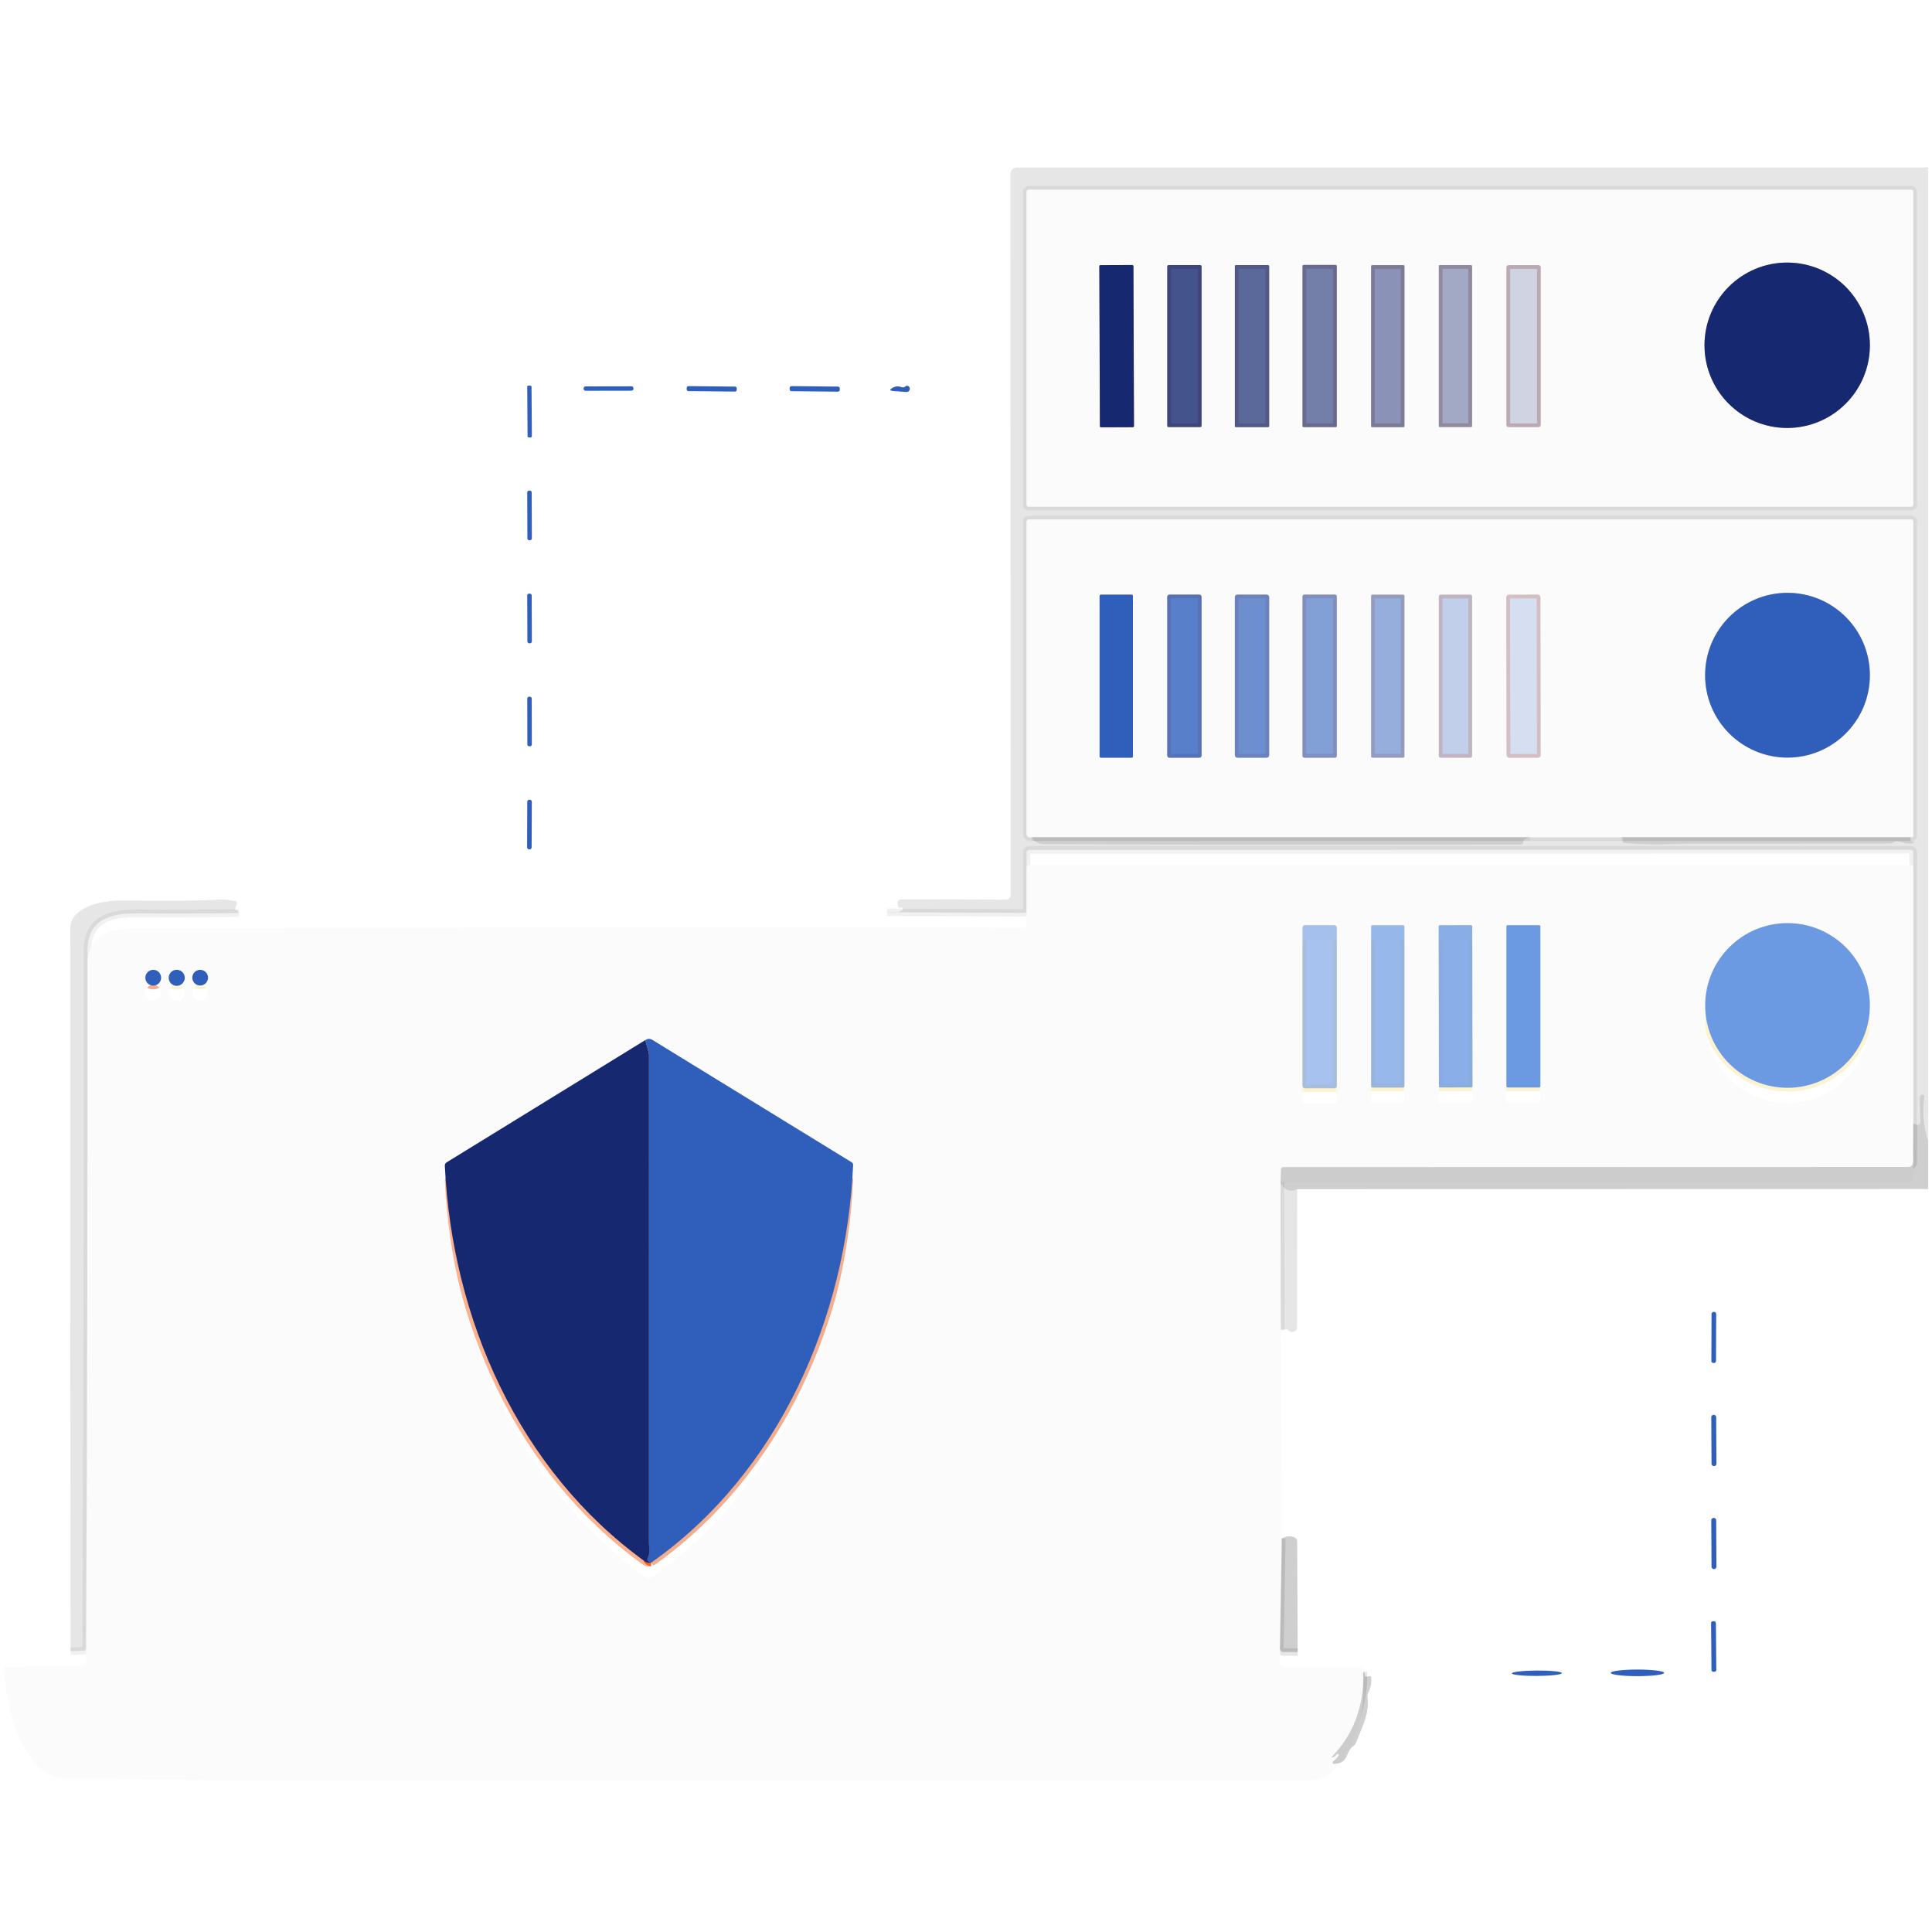 <svg width="512" height="512" viewBox="0 0 512 512" fill="none" xmlns="http://www.w3.org/2000/svg">
<g clip-path="url(#clip0_1417_880)">
<path d="M507.029 297.791V225.792C507.029 225.716 507.014 225.64 506.984 225.57C506.954 225.499 506.911 225.436 506.856 225.382C506.801 225.328 506.736 225.285 506.664 225.256C506.592 225.227 506.515 225.212 506.437 225.212L272.692 225.223C272.526 225.223 272.367 225.289 272.25 225.406C272.133 225.524 272.067 225.683 272.067 225.849V241.243C272.067 241.706 271.835 241.933 271.373 241.926L235.055 241.755" stroke="#E5E5E5" stroke-opacity="0.553" stroke-width="2"/>
<path d="M507.018 50.802C507.018 50.666 506.964 50.536 506.868 50.44C506.772 50.344 506.641 50.29 506.506 50.29H272.578C272.443 50.29 272.312 50.344 272.216 50.44C272.12 50.536 272.066 50.666 272.066 50.802V133.746C272.066 133.882 272.12 134.012 272.216 134.108C272.312 134.204 272.443 134.258 272.578 134.258H506.506C506.641 134.258 506.772 134.204 506.868 134.108C506.964 134.012 507.018 133.882 507.018 133.746V50.802Z" stroke="#E5E5E5" stroke-opacity="0.553" stroke-width="2"/>
<path d="M405.496 221.867H429.651" stroke="#E5E5E5" stroke-opacity="0.553" stroke-width="2"/>
<path d="M506.46 221.867C506.543 221.874 506.65 221.867 506.779 221.844C506.938 221.814 507.018 221.715 507.018 221.548V138.229C507.018 138.078 506.958 137.933 506.851 137.826C506.744 137.72 506.6 137.66 506.449 137.66H272.635C272.484 137.66 272.34 137.72 272.233 137.826C272.126 137.933 272.066 138.078 272.066 138.229V221.025C272.067 221.222 272.135 221.413 272.259 221.566C272.384 221.719 272.556 221.825 272.749 221.867C272.969 221.912 273.204 221.912 273.454 221.867" stroke="#E5E5E5" stroke-opacity="0.553" stroke-width="2"/>
<path d="M506.46 221.867H429.648" stroke="#D4D5D4" stroke-opacity="0.604" stroke-width="2"/>
<path d="M405.496 221.867H273.457" stroke="#D4D5D4" stroke-opacity="0.604" stroke-width="2"/>
<path d="M495.538 91.5C495.538 85.688 493.229 80.114 489.12 76.005C485.01 71.895 479.436 69.586 473.625 69.586C467.813 69.586 462.239 71.895 458.129 76.005C454.02 80.114 451.711 85.688 451.711 91.5C451.711 97.312 454.02 102.886 458.129 106.995C462.239 111.105 467.813 113.414 473.625 113.414C479.436 113.414 485.01 111.105 489.12 106.995C493.229 102.886 495.538 97.312 495.538 91.5Z" stroke="#CE9C84" stroke-width="2"/>
<path d="M354.27 70.508C354.27 70.43 354.239 70.355 354.184 70.299C354.128 70.244 354.053 70.212 353.974 70.212H345.464C345.385 70.212 345.31 70.244 345.255 70.299C345.199 70.355 345.168 70.43 345.168 70.508V112.902C345.168 112.98 345.199 113.056 345.255 113.111C345.31 113.166 345.385 113.198 345.464 113.198H353.974C354.053 113.198 354.128 113.166 354.184 113.111C354.239 113.056 354.27 112.98 354.27 112.902V70.508Z" stroke="#E5CCC0" stroke-width="2"/>
<path d="M300.37 70.549C300.37 70.508 300.361 70.466 300.345 70.428C300.329 70.389 300.305 70.354 300.276 70.325C300.246 70.295 300.211 70.272 300.172 70.256C300.133 70.24 300.092 70.232 300.05 70.232L291.653 70.261C291.612 70.261 291.57 70.27 291.532 70.286C291.493 70.302 291.458 70.326 291.428 70.355C291.399 70.385 291.376 70.42 291.36 70.459C291.344 70.498 291.336 70.539 291.336 70.581L291.484 112.929C291.484 112.971 291.492 113.012 291.508 113.051C291.525 113.089 291.548 113.124 291.578 113.154C291.608 113.183 291.643 113.207 291.681 113.222C291.72 113.238 291.762 113.246 291.803 113.246L300.2 113.217C300.242 113.217 300.283 113.208 300.322 113.192C300.361 113.176 300.396 113.153 300.425 113.123C300.455 113.093 300.478 113.058 300.494 113.019C300.51 112.981 300.518 112.939 300.518 112.897L300.37 70.549Z" stroke="#CE9C84" stroke-width="2"/>
<path d="M318.43 70.61C318.43 70.514 318.392 70.421 318.324 70.353C318.255 70.285 318.163 70.246 318.066 70.246H309.692C309.596 70.246 309.503 70.285 309.435 70.353C309.366 70.421 309.328 70.514 309.328 70.61V112.822C309.328 112.919 309.366 113.011 309.435 113.079C309.503 113.148 309.596 113.186 309.692 113.186H318.066C318.163 113.186 318.255 113.148 318.324 113.079C318.392 113.011 318.43 112.919 318.43 112.822V70.61Z" stroke="#DCB8A8" stroke-width="2"/>
<path d="M336.352 70.553C336.352 70.472 336.32 70.394 336.262 70.336C336.205 70.279 336.127 70.246 336.045 70.246H327.557C327.476 70.246 327.398 70.279 327.34 70.336C327.282 70.394 327.25 70.472 327.25 70.553V112.902C327.25 112.983 327.282 113.061 327.34 113.119C327.398 113.176 327.476 113.209 327.557 113.209H336.045C336.127 113.209 336.205 113.176 336.262 113.119C336.32 113.061 336.352 112.983 336.352 112.902V70.553Z" stroke="#E5CCC0" stroke-width="2"/>
<path d="M372.203 70.565C372.203 70.484 372.171 70.405 372.113 70.348C372.056 70.29 371.978 70.258 371.896 70.258H363.659C363.577 70.258 363.499 70.29 363.442 70.348C363.384 70.405 363.352 70.484 363.352 70.565V112.913C363.352 112.995 363.384 113.073 363.442 113.13C363.499 113.188 363.577 113.22 363.659 113.22H371.896C371.978 113.22 372.056 113.188 372.113 113.13C372.171 113.073 372.203 112.995 372.203 112.913V70.565Z" stroke="#E5CCC0" stroke-width="2"/>
<path d="M390.122 70.542C390.122 70.464 390.091 70.388 390.035 70.333C389.98 70.278 389.905 70.246 389.826 70.246H381.589C381.51 70.246 381.435 70.278 381.38 70.333C381.324 70.388 381.293 70.464 381.293 70.542V112.89C381.293 112.969 381.324 113.044 381.38 113.099C381.435 113.155 381.51 113.186 381.589 113.186H389.826C389.905 113.186 389.98 113.155 390.035 113.099C390.091 113.044 390.122 112.969 390.122 112.89V70.542Z" stroke="#E5CCC0" stroke-width="2"/>
<path d="M408.317 70.85C408.317 70.692 408.255 70.542 408.144 70.431C408.033 70.32 407.882 70.258 407.725 70.258H399.806C399.65 70.258 399.499 70.32 399.388 70.431C399.277 70.542 399.215 70.692 399.215 70.85V112.606C399.215 112.763 399.277 112.913 399.388 113.024C399.499 113.135 399.65 113.198 399.806 113.198H407.725C407.882 113.198 408.033 113.135 408.144 113.024C408.255 112.913 408.317 112.763 408.317 112.606V70.85Z" stroke="#E5CCC0" stroke-width="2"/>
<path d="M495.539 178.938C495.539 173.148 493.239 167.594 489.144 163.5C485.049 159.405 479.496 157.104 473.705 157.104C470.838 157.104 467.999 157.669 465.35 158.767C462.701 159.864 460.294 161.472 458.266 163.5C456.239 165.527 454.63 167.934 453.533 170.583C452.436 173.232 451.871 176.071 451.871 178.938C451.871 181.806 452.436 184.645 453.533 187.294C454.63 189.943 456.239 192.35 458.266 194.377C460.294 196.405 462.701 198.013 465.35 199.11C467.999 200.208 470.838 200.772 473.705 200.772C479.496 200.772 485.049 198.472 489.144 194.377C493.239 190.283 495.539 184.729 495.539 178.938Z" stroke="#FDC0A4" stroke-width="2"/>
<path d="M300.239 157.924C300.239 157.833 300.203 157.746 300.139 157.682C300.075 157.618 299.988 157.582 299.898 157.582H291.751C291.661 157.582 291.574 157.618 291.51 157.682C291.446 157.746 291.41 157.833 291.41 157.924V200.454C291.41 200.544 291.446 200.631 291.51 200.695C291.574 200.759 291.661 200.795 291.751 200.795H299.898C299.988 200.795 300.075 200.759 300.139 200.695C300.203 200.631 300.239 200.544 300.239 200.454V157.924Z" stroke="#FDB18E" stroke-width="2"/>
<path d="M318.43 158.162C318.43 158.006 318.368 157.855 318.257 157.744C318.146 157.633 317.996 157.571 317.839 157.571H309.92C309.763 157.571 309.612 157.633 309.501 157.744C309.39 157.855 309.328 158.006 309.328 158.162V200.215C309.328 200.372 309.39 200.522 309.501 200.633C309.612 200.744 309.763 200.806 309.92 200.806H317.839C317.996 200.806 318.146 200.744 318.257 200.633C318.368 200.522 318.43 200.372 318.43 200.215V158.162Z" stroke="#FDC0A4" stroke-width="2"/>
<path d="M336.352 158.253C336.352 158.072 336.28 157.899 336.152 157.771C336.024 157.643 335.851 157.571 335.67 157.571H327.933C327.752 157.571 327.578 157.643 327.45 157.771C327.322 157.899 327.25 158.072 327.25 158.253V200.124C327.25 200.305 327.322 200.478 327.45 200.606C327.578 200.734 327.752 200.806 327.933 200.806H335.67C335.851 200.806 336.024 200.734 336.152 200.606C336.28 200.478 336.352 200.305 336.352 200.124V158.253Z" stroke="#FDD7C5" stroke-width="2"/>
<path d="M354.27 158.06C354.27 157.93 354.219 157.806 354.127 157.714C354.035 157.622 353.911 157.571 353.781 157.571H345.657C345.527 157.571 345.403 157.622 345.311 157.714C345.22 157.806 345.168 157.93 345.168 158.06V200.317C345.168 200.447 345.22 200.571 345.311 200.663C345.403 200.755 345.527 200.806 345.657 200.806H353.781C353.911 200.806 354.035 200.755 354.127 200.663C354.219 200.571 354.27 200.447 354.27 200.317V158.06Z" stroke="#FDD7C5" stroke-width="2"/>
<path d="M372.192 157.912C372.192 157.869 372.184 157.826 372.167 157.786C372.151 157.746 372.126 157.71 372.096 157.679C372.065 157.648 372.029 157.624 371.989 157.607C371.949 157.591 371.906 157.582 371.862 157.582H363.693C363.65 157.582 363.607 157.591 363.567 157.607C363.527 157.624 363.491 157.648 363.46 157.679C363.429 157.71 363.405 157.746 363.388 157.786C363.372 157.826 363.363 157.869 363.363 157.912V200.465C363.363 200.553 363.398 200.637 363.46 200.698C363.522 200.76 363.606 200.795 363.693 200.795H371.862C371.95 200.795 372.034 200.76 372.096 200.698C372.158 200.637 372.192 200.553 372.192 200.465V157.912Z" stroke="#FDD7C5" stroke-width="2"/>
<path d="M390.122 158.083C390.122 157.95 390.069 157.823 389.976 157.729C389.882 157.635 389.754 157.582 389.622 157.582H381.794C381.661 157.582 381.533 157.635 381.44 157.729C381.346 157.823 381.293 157.95 381.293 158.083V200.294C381.293 200.427 381.346 200.555 381.44 200.648C381.533 200.742 381.661 200.795 381.794 200.795H389.622C389.754 200.795 389.882 200.742 389.976 200.648C390.069 200.555 390.122 200.427 390.122 200.294V158.083Z" stroke="#FDD7C5" stroke-width="2"/>
<path d="M408.233 158.314C408.232 158.217 408.213 158.121 408.176 158.031C408.138 157.941 408.084 157.86 408.015 157.791C407.946 157.723 407.865 157.668 407.775 157.631C407.685 157.594 407.589 157.576 407.492 157.576L399.914 157.589C399.817 157.589 399.721 157.608 399.631 157.646C399.541 157.683 399.46 157.738 399.391 157.806C399.323 157.875 399.269 157.957 399.232 158.047C399.195 158.136 399.176 158.233 399.176 158.33L399.249 200.086C399.249 200.183 399.268 200.279 399.305 200.369C399.343 200.459 399.397 200.54 399.466 200.609C399.535 200.677 399.617 200.732 399.706 200.769C399.796 200.806 399.892 200.825 399.99 200.824L407.567 200.811C407.664 200.811 407.76 200.792 407.85 200.754C407.94 200.717 408.021 200.662 408.09 200.594C408.158 200.525 408.213 200.443 408.25 200.353C408.287 200.264 408.306 200.167 408.305 200.07L408.233 158.314Z" stroke="#FDD7C5" stroke-width="2"/>
<path d="M507.029 297.791L507.018 307.962C507.015 308.304 506.877 308.631 506.634 308.872C506.391 309.113 506.063 309.248 505.721 309.248L340.174 309.293C339.719 309.293 339.484 309.521 339.469 309.976L339.344 313.583" stroke="#D4D5D4" stroke-opacity="0.604" stroke-width="2"/>
<path d="M339.344 313.583L339.435 352.438" stroke="#E5E5E5" stroke-opacity="0.553" stroke-width="2"/>
<path d="M339.684 407.677L339.184 436.85C339.182 436.972 339.205 437.093 339.251 437.206C339.296 437.319 339.364 437.422 339.45 437.509C339.535 437.596 339.637 437.665 339.75 437.712C339.863 437.759 339.983 437.783 340.105 437.783L343.905 437.794" stroke="#D4D5D4" stroke-opacity="0.604" stroke-width="2"/>
<path d="M361.313 443.028C361.51 452.168 358.692 459.711 352.859 465.658" stroke="#D4D5D4" stroke-opacity="0.604" stroke-width="2"/>
<path d="M18.707 437.589L22.189 437.43C22.591 437.415 22.795 437.202 22.803 436.793C23.106 375.209 23.232 313.617 23.178 252.018C23.167 243.689 29.14 241.982 36.536 242.039C45.449 242.1 54.369 242.073 63.297 241.96" stroke="#E5E5E5" stroke-opacity="0.553" stroke-width="2"/>
<path d="M495.54 266.456C495.54 260.668 493.241 255.118 489.148 251.025C485.055 246.933 479.505 244.634 473.717 244.634C467.929 244.634 462.379 246.933 458.286 251.025C454.194 255.118 451.895 260.668 451.895 266.456C451.895 272.244 454.194 277.794 458.286 281.887C462.379 285.98 467.929 288.279 473.717 288.279C479.505 288.279 485.055 285.98 489.148 281.887C493.241 277.794 495.54 272.244 495.54 266.456Z" stroke="#FDF3D0" stroke-width="2"/>
<path d="M354.27 245.828C354.27 245.656 354.202 245.491 354.08 245.37C353.959 245.248 353.794 245.18 353.622 245.18H345.817C345.645 245.18 345.48 245.248 345.358 245.37C345.236 245.491 345.168 245.656 345.168 245.828V287.767C345.168 287.939 345.236 288.104 345.358 288.225C345.48 288.347 345.645 288.415 345.817 288.415H353.622C353.794 288.415 353.959 288.347 354.08 288.225C354.202 288.104 354.27 287.939 354.27 287.767V245.828Z" stroke="#FDF3D0" stroke-width="2"/>
<path d="M372.192 245.567C372.192 245.467 372.153 245.372 372.082 245.301C372.012 245.231 371.917 245.191 371.817 245.191H363.739C363.639 245.191 363.544 245.231 363.473 245.301C363.403 245.372 363.363 245.467 363.363 245.567V287.846C363.363 287.946 363.403 288.042 363.473 288.112C363.544 288.182 363.639 288.222 363.739 288.222H371.817C371.917 288.222 372.012 288.182 372.082 288.112C372.153 288.042 372.192 287.946 372.192 287.846V245.567Z" stroke="#FDF3D0" stroke-width="2"/>
<path d="M390.155 245.513C390.155 245.469 390.146 245.424 390.129 245.383C390.112 245.341 390.087 245.304 390.055 245.272C390.023 245.241 389.985 245.215 389.944 245.198C389.903 245.181 389.858 245.173 389.813 245.173L381.599 245.187C381.554 245.187 381.509 245.196 381.468 245.213C381.427 245.23 381.389 245.256 381.357 245.287C381.326 245.319 381.301 245.357 381.284 245.398C381.266 245.44 381.258 245.484 381.258 245.529L381.332 287.854C381.332 287.899 381.341 287.943 381.358 287.985C381.375 288.026 381.4 288.064 381.432 288.095C381.464 288.127 381.502 288.152 381.543 288.169C381.584 288.186 381.629 288.195 381.674 288.195L389.888 288.181C389.933 288.181 389.978 288.172 390.019 288.154C390.06 288.137 390.098 288.112 390.13 288.08C390.161 288.048 390.186 288.011 390.203 287.969C390.221 287.928 390.229 287.883 390.229 287.839L390.155 245.513Z" stroke="#FDF3D0" stroke-width="2"/>
<path d="M408.226 245.521C408.226 245.43 408.19 245.344 408.126 245.28C408.062 245.216 407.975 245.18 407.885 245.18H399.556C399.466 245.18 399.379 245.216 399.315 245.28C399.251 245.344 399.215 245.43 399.215 245.521V287.846C399.215 287.937 399.251 288.024 399.315 288.088C399.379 288.152 399.466 288.188 399.556 288.188H407.885C407.975 288.188 408.062 288.152 408.126 288.088C408.19 288.024 408.226 287.937 408.226 287.846V245.521Z" stroke="#FDF3D0" stroke-width="2"/>
<path d="M42.703 259.106C42.703 258.551 42.482 258.018 42.09 257.626C41.697 257.233 41.164 257.013 40.609 257.013C40.054 257.013 39.521 257.233 39.129 257.626C38.736 258.018 38.516 258.551 38.516 259.106C38.516 259.661 38.736 260.194 39.129 260.587C39.521 260.979 40.054 261.2 40.609 261.2C41.164 261.2 41.697 260.979 42.09 260.587C42.482 260.194 42.703 259.661 42.703 259.106Z" stroke="#F3AD8D" stroke-width="2"/>
<path d="M48.962 259.129C48.962 258.565 48.738 258.023 48.339 257.624C47.94 257.225 47.399 257.001 46.835 257.001C46.27 257.001 45.729 257.225 45.33 257.624C44.931 258.023 44.707 258.565 44.707 259.129C44.707 259.693 44.931 260.234 45.33 260.633C45.729 261.032 46.27 261.257 46.835 261.257C47.399 261.257 47.94 261.032 48.339 260.633C48.738 260.234 48.962 259.693 48.962 259.129Z" stroke="#FDF3D0" stroke-width="2"/>
<path d="M55.129 259.095C55.129 258.543 54.91 258.013 54.519 257.623C54.129 257.232 53.599 257.013 53.047 257.013C52.495 257.013 51.965 257.232 51.575 257.623C51.184 258.013 50.965 258.543 50.965 259.095C50.965 259.647 51.184 260.177 51.575 260.567C51.965 260.958 52.495 261.177 53.047 261.177C53.599 261.177 54.129 260.958 54.519 260.567C54.91 260.177 55.129 259.647 55.129 259.095Z" stroke="#FDF3D0" stroke-width="2"/>
<path d="M171.045 275.615L118.355 308.042C118.203 308.134 118.08 308.266 117.998 308.422C117.916 308.579 117.878 308.754 117.888 308.929C119.811 349.491 137.458 389.643 170.954 413.832C171.249 414.046 171.615 414.15 171.99 414.128L172.616 414.094" stroke="#FDB18E" stroke-width="2"/>
<path d="M172.613 414.094C206.496 390.224 224.257 349.298 226.089 308.747C226.104 308.429 225.975 308.186 225.702 308.019C208.104 297.218 190.51 286.413 172.92 275.604C172.215 275.171 171.703 275.228 171.043 275.615" stroke="#F3AD8D" stroke-width="2"/>
<path d="M172.613 414.094C171.718 413.867 171.384 413.495 171.612 412.979C172.465 411.056 171.942 410.169 171.942 408.428C171.934 365.557 171.938 322.689 171.953 279.825C171.965 278.335 171.293 277.106 171.043 275.615" stroke="#F5631F" stroke-width="2"/>
<path d="M510.996 44.373V302.455C509.729 298.648 509.392 294.726 509.983 290.691C510.036 290.342 509.889 290.152 509.54 290.122C509.077 290.076 508.834 290.293 508.811 290.77C508.743 291.999 508.777 294.18 508.914 297.313C508.937 297.707 508.758 297.961 508.379 298.075C507.97 298.196 507.518 298.102 507.025 297.791V225.792C507.025 225.716 507.01 225.64 506.98 225.57C506.95 225.499 506.907 225.436 506.852 225.382C506.797 225.328 506.732 225.285 506.66 225.256C506.588 225.227 506.511 225.212 506.434 225.212L272.688 225.223C272.523 225.223 272.363 225.289 272.246 225.406C272.129 225.524 272.063 225.683 272.063 225.849V241.243C272.063 241.706 271.831 241.933 271.369 241.926L235.051 241.755C236.886 242.066 238.237 241.865 239.101 241.152C239.39 240.917 239.371 240.712 239.044 240.538C238.878 240.454 238.726 240.462 238.589 240.56C238.552 240.588 238.509 240.606 238.464 240.615C238.418 240.623 238.372 240.62 238.327 240.607C238.283 240.593 238.243 240.57 238.209 240.538C238.176 240.506 238.15 240.467 238.134 240.424C237.603 239.051 237.91 238.364 239.056 238.364C248.363 238.326 257.537 238.345 266.579 238.421C266.741 238.423 266.902 238.393 267.052 238.333C267.203 238.273 267.34 238.184 267.455 238.072C267.57 237.96 267.662 237.826 267.724 237.679C267.787 237.532 267.819 237.375 267.819 237.215L267.785 46.307C267.785 45.018 268.429 44.373 269.719 44.373H510.996ZM507.014 50.802C507.014 50.666 506.96 50.536 506.864 50.44C506.768 50.344 506.638 50.29 506.502 50.29H272.575C272.439 50.29 272.309 50.344 272.213 50.44C272.117 50.536 272.063 50.666 272.063 50.802V133.746C272.063 133.882 272.117 134.012 272.213 134.108C272.309 134.204 272.439 134.258 272.575 134.258H506.502C506.638 134.258 506.768 134.204 506.864 134.108C506.96 134.012 507.014 133.882 507.014 133.746V50.802ZM273.451 221.867C273.527 222.375 273.997 222.853 274.862 223.3C275.377 223.566 276.007 223.698 276.75 223.698C318.863 223.888 360.984 223.922 403.112 223.801C403.484 223.801 403.666 223.615 403.658 223.243C403.643 222.561 404.253 222.102 405.49 221.867H429.645C430.077 222.033 430.218 222.367 430.066 222.868C429.967 223.186 430.085 223.365 430.419 223.403C436.79 224.097 444.516 223.573 449.26 223.573C466.418 223.566 483.576 223.562 500.733 223.562C501.082 223.562 501.401 223.463 501.689 223.266C503.077 222.322 505.068 224.119 507.105 223.403C507.147 223.382 507.182 223.347 507.203 223.305C507.224 223.262 507.231 223.214 507.222 223.167C507.213 223.121 507.188 223.078 507.153 223.047C507.117 223.015 507.073 222.996 507.025 222.993C506.927 222.993 506.828 222.993 506.729 222.993C506.652 222.994 506.575 222.978 506.505 222.946C506.434 222.914 506.371 222.868 506.32 222.809C506.269 222.751 506.232 222.682 506.21 222.608C506.188 222.533 506.183 222.455 506.195 222.379C506.217 222.219 506.305 222.049 506.456 221.867C506.54 221.874 506.646 221.867 506.775 221.844C506.934 221.814 507.014 221.715 507.014 221.548V138.229C507.014 138.078 506.954 137.933 506.847 137.826C506.74 137.72 506.596 137.66 506.445 137.66H272.632C272.481 137.66 272.336 137.72 272.229 137.826C272.123 137.933 272.063 138.078 272.063 138.229V221.025C272.063 221.222 272.132 221.413 272.256 221.566C272.38 221.719 272.553 221.825 272.745 221.867C272.965 221.912 273.2 221.912 273.451 221.867Z" fill="#0C0D0B" fill-opacity="0.102"/>
<path d="M507.018 133.746C507.018 133.882 506.964 134.012 506.868 134.108C506.772 134.204 506.641 134.258 506.506 134.258H272.578C272.443 134.258 272.312 134.204 272.216 134.108C272.12 134.012 272.066 133.882 272.066 133.746V50.802C272.066 50.666 272.12 50.536 272.216 50.44C272.312 50.344 272.443 50.29 272.578 50.29H506.506C506.641 50.29 506.772 50.344 506.868 50.44C506.964 50.536 507.018 50.666 507.018 50.802V133.746ZM495.537 91.5C495.537 85.688 493.229 80.115 489.119 76.005C485.009 71.895 479.436 69.587 473.624 69.587C467.812 69.587 462.238 71.895 458.128 76.005C454.019 80.115 451.71 85.688 451.71 91.5C451.71 97.312 454.019 102.886 458.128 106.995C462.238 111.105 467.812 113.414 473.624 113.414C479.436 113.414 485.009 111.105 489.119 106.995C493.229 102.886 495.537 97.312 495.537 91.5ZM354.271 70.508C354.271 70.43 354.24 70.354 354.184 70.299C354.129 70.243 354.053 70.212 353.975 70.212H345.464C345.386 70.212 345.311 70.243 345.255 70.299C345.2 70.354 345.169 70.43 345.169 70.508V112.902C345.169 112.98 345.2 113.055 345.255 113.111C345.311 113.166 345.386 113.198 345.464 113.198H353.975C354.053 113.198 354.129 113.166 354.184 113.111C354.24 113.055 354.271 112.98 354.271 112.902V70.508ZM300.369 70.549C300.368 70.508 300.36 70.466 300.344 70.427C300.328 70.389 300.304 70.354 300.275 70.324C300.245 70.295 300.21 70.272 300.171 70.256C300.132 70.24 300.091 70.232 300.049 70.232L291.652 70.261C291.61 70.261 291.569 70.27 291.53 70.286C291.492 70.302 291.457 70.326 291.427 70.355C291.398 70.385 291.374 70.42 291.359 70.459C291.343 70.498 291.335 70.539 291.335 70.581L291.483 112.929C291.483 112.971 291.491 113.012 291.507 113.051C291.523 113.089 291.547 113.124 291.577 113.154C291.606 113.183 291.642 113.207 291.68 113.222C291.719 113.238 291.76 113.246 291.802 113.246L300.199 113.217C300.241 113.217 300.282 113.208 300.321 113.192C300.359 113.176 300.394 113.152 300.424 113.123C300.453 113.093 300.477 113.058 300.493 113.019C300.508 112.98 300.517 112.939 300.516 112.897L300.369 70.549ZM318.431 70.611C318.431 70.514 318.392 70.421 318.324 70.353C318.256 70.285 318.163 70.246 318.067 70.246H309.693C309.596 70.246 309.504 70.285 309.435 70.353C309.367 70.421 309.329 70.514 309.329 70.611V112.822C309.329 112.919 309.367 113.011 309.435 113.08C309.504 113.148 309.596 113.186 309.693 113.186H318.067C318.163 113.186 318.256 113.148 318.324 113.08C318.392 113.011 318.431 112.919 318.431 112.822V70.611ZM336.351 70.554C336.351 70.472 336.318 70.394 336.261 70.336C336.203 70.279 336.125 70.246 336.044 70.246H327.556C327.474 70.246 327.396 70.279 327.339 70.336C327.281 70.394 327.249 70.472 327.249 70.554V112.902C327.249 112.983 327.281 113.061 327.339 113.119C327.396 113.177 327.474 113.209 327.556 113.209H336.044C336.125 113.209 336.203 113.177 336.261 113.119C336.318 113.061 336.351 112.983 336.351 112.902V70.554ZM372.202 70.565C372.202 70.484 372.17 70.405 372.112 70.348C372.055 70.29 371.976 70.258 371.895 70.258H363.658C363.576 70.258 363.498 70.29 363.44 70.348C363.383 70.405 363.35 70.484 363.35 70.565V112.913C363.35 112.995 363.383 113.073 363.44 113.13C363.498 113.188 363.576 113.22 363.658 113.22H371.895C371.976 113.22 372.055 113.188 372.112 113.13C372.17 113.073 372.202 112.995 372.202 112.913V70.565ZM390.122 70.542C390.122 70.464 390.091 70.388 390.036 70.333C389.98 70.278 389.905 70.246 389.826 70.246H381.589C381.51 70.246 381.435 70.278 381.38 70.333C381.324 70.388 381.293 70.464 381.293 70.542V112.89C381.293 112.969 381.324 113.044 381.38 113.1C381.435 113.155 381.51 113.186 381.589 113.186H389.826C389.905 113.186 389.98 113.155 390.036 113.1C390.091 113.044 390.122 112.969 390.122 112.89V70.542ZM408.315 70.849C408.315 70.692 408.253 70.542 408.142 70.431C408.031 70.32 407.881 70.258 407.724 70.258H399.805C399.648 70.258 399.497 70.32 399.386 70.431C399.275 70.542 399.213 70.692 399.213 70.849V112.606C399.213 112.763 399.275 112.913 399.386 113.024C399.497 113.135 399.648 113.198 399.805 113.198H407.724C407.881 113.198 408.031 113.135 408.142 113.024C408.253 112.913 408.315 112.763 408.315 112.606V70.849Z" fill="#FBFBFB"/>
<path d="M473.625 113.414C485.727 113.414 495.538 103.603 495.538 91.5C495.538 79.397 485.727 69.586 473.625 69.586C461.522 69.586 451.711 79.397 451.711 91.5C451.711 103.603 461.522 113.414 473.625 113.414Z" fill="#162870"/>
<path opacity="0.6" d="M353.974 70.212H345.464C345.3 70.212 345.168 70.345 345.168 70.508V112.902C345.168 113.065 345.3 113.197 345.464 113.197H353.974C354.138 113.197 354.27 113.065 354.27 112.902V70.508C354.27 70.345 354.138 70.212 353.974 70.212Z" fill="#162870"/>
<path d="M300.047 70.232L291.651 70.261C291.475 70.262 291.333 70.405 291.333 70.581L291.481 112.929C291.482 113.105 291.625 113.247 291.801 113.246L300.197 113.217C300.373 113.216 300.515 113.073 300.515 112.897L300.367 70.549C300.366 70.373 300.223 70.231 300.047 70.232Z" fill="#162870"/>
<path opacity="0.8" d="M318.066 70.246H309.692C309.491 70.246 309.328 70.409 309.328 70.61V112.822C309.328 113.023 309.491 113.186 309.692 113.186H318.066C318.267 113.186 318.43 113.023 318.43 112.822V70.61C318.43 70.409 318.267 70.246 318.066 70.246Z" fill="#162870"/>
<path opacity="0.7" d="M336.041 70.246H327.553C327.384 70.246 327.246 70.384 327.246 70.553V112.902C327.246 113.071 327.384 113.209 327.553 113.209H336.041C336.211 113.209 336.348 113.071 336.348 112.902V70.553C336.348 70.384 336.211 70.246 336.041 70.246Z" fill="#162870"/>
<path opacity="0.5" d="M371.896 70.258H363.659C363.489 70.258 363.352 70.395 363.352 70.565V112.913C363.352 113.083 363.489 113.22 363.659 113.22H371.896C372.066 113.22 372.203 113.083 372.203 112.913V70.565C372.203 70.395 372.066 70.258 371.896 70.258Z" fill="#162870"/>
<path opacity="0.4" d="M389.826 70.246H381.589C381.425 70.246 381.293 70.379 381.293 70.542V112.89C381.293 113.054 381.425 113.186 381.589 113.186H389.826C389.99 113.186 390.122 113.054 390.122 112.89V70.542C390.122 70.379 389.99 70.246 389.826 70.246Z" fill="#162870"/>
<path opacity="0.2" d="M407.722 70.258H399.803C399.476 70.258 399.211 70.523 399.211 70.85V112.606C399.211 112.933 399.476 113.198 399.803 113.198H407.722C408.048 113.198 408.313 112.933 408.313 112.606V70.85C408.313 70.523 408.048 70.258 407.722 70.258Z" fill="#162870"/>
<path d="M140.549 102.194L140.026 102.197C139.856 102.199 139.72 102.337 139.721 102.507L139.812 115.614C139.814 115.783 139.952 115.92 140.122 115.919L140.645 115.915C140.815 115.914 140.951 115.775 140.95 115.606L140.859 102.499C140.857 102.329 140.719 102.192 140.549 102.194Z" fill="#2F5FBB"/>
<path d="M239.869 102.446C240.248 102.135 240.582 102.131 240.87 102.434C240.991 102.559 241.071 102.717 241.1 102.889C241.128 103.06 241.104 103.236 241.029 103.393C240.955 103.55 240.835 103.681 240.684 103.768C240.534 103.855 240.36 103.894 240.187 103.879L236.797 103.629C235.72 103.553 235.655 103.257 236.603 102.741C237.339 102.332 238.117 102.286 238.936 102.605C239.09 102.664 239.258 102.68 239.422 102.652C239.586 102.624 239.74 102.553 239.869 102.446Z" fill="#2F5FBB"/>
<path d="M167.342 102.378L155.191 102.399C154.896 102.4 154.657 102.64 154.657 102.935L154.657 103.026C154.658 103.321 154.898 103.56 155.193 103.56L167.344 103.539C167.64 103.538 167.879 103.298 167.878 103.003L167.878 102.912C167.878 102.616 167.638 102.377 167.342 102.378Z" fill="#2F5FBB"/>
<path d="M194.795 102.453L182.439 102.324C182.188 102.321 181.982 102.523 181.98 102.774L181.975 103.184C181.973 103.435 182.174 103.641 182.426 103.644L194.781 103.773C195.033 103.776 195.238 103.574 195.241 103.323L195.245 102.913C195.248 102.662 195.046 102.456 194.795 102.453Z" fill="#2F5FBB"/>
<path d="M222.077 102.453L209.767 102.324C209.496 102.321 209.275 102.538 209.272 102.808L209.268 103.172C209.266 103.443 209.482 103.664 209.753 103.667L222.063 103.796C222.333 103.798 222.554 103.582 222.557 103.312L222.561 102.947C222.564 102.677 222.347 102.456 222.077 102.453Z" fill="#2F5FBB"/>
<path d="M140.413 130.013L140.208 130.014C139.938 130.015 139.72 130.235 139.72 130.505L139.763 142.679C139.764 142.949 139.984 143.168 140.254 143.167L140.459 143.166C140.729 143.165 140.947 142.945 140.946 142.675L140.904 130.501C140.903 130.231 140.683 130.013 140.413 130.013Z" fill="#2F5FBB"/>
<path d="M506.46 221.867H429.649H405.494H273.454C273.204 221.912 272.969 221.912 272.749 221.867C272.556 221.825 272.384 221.719 272.259 221.566C272.135 221.413 272.067 221.222 272.066 221.025V138.229C272.066 138.078 272.126 137.933 272.233 137.826C272.34 137.72 272.484 137.66 272.635 137.66H506.449C506.6 137.66 506.744 137.72 506.851 137.826C506.958 137.933 507.018 138.078 507.018 138.229V221.548C507.018 221.715 506.938 221.814 506.779 221.844C506.65 221.867 506.543 221.874 506.46 221.867ZM495.537 178.938C495.537 173.148 493.237 167.594 489.142 163.499C485.048 159.405 479.494 157.104 473.703 157.104C470.836 157.104 467.997 157.669 465.348 158.766C462.699 159.864 460.292 161.472 458.264 163.499C456.237 165.527 454.629 167.934 453.531 170.583C452.434 173.232 451.869 176.071 451.869 178.938C451.869 181.806 452.434 184.645 453.531 187.294C454.629 189.943 456.237 192.35 458.264 194.377C460.292 196.405 462.699 198.013 465.348 199.11C467.997 200.207 470.836 200.772 473.703 200.772C479.494 200.772 485.048 198.472 489.142 194.377C493.237 190.283 495.537 184.729 495.537 178.938ZM300.238 157.923C300.238 157.833 300.202 157.746 300.138 157.682C300.074 157.618 299.987 157.582 299.896 157.582H291.75C291.659 157.582 291.573 157.618 291.509 157.682C291.445 157.746 291.409 157.833 291.409 157.923V200.454C291.409 200.544 291.445 200.631 291.509 200.695C291.573 200.759 291.659 200.795 291.75 200.795H299.896C299.987 200.795 300.074 200.759 300.138 200.695C300.202 200.631 300.238 200.544 300.238 200.454V157.923ZM318.431 158.162C318.431 158.006 318.369 157.855 318.258 157.744C318.147 157.633 317.996 157.571 317.839 157.571H309.92C309.763 157.571 309.613 157.633 309.502 157.744C309.391 157.855 309.329 158.006 309.329 158.162V200.215C309.329 200.372 309.391 200.522 309.502 200.633C309.613 200.744 309.763 200.806 309.92 200.806H317.839C317.996 200.806 318.147 200.744 318.258 200.633C318.369 200.522 318.431 200.372 318.431 200.215V158.162ZM336.351 158.253C336.351 158.072 336.279 157.899 336.151 157.771C336.023 157.643 335.849 157.571 335.668 157.571H327.931C327.75 157.571 327.577 157.643 327.449 157.771C327.321 157.899 327.249 158.072 327.249 158.253V200.124C327.249 200.305 327.321 200.478 327.449 200.606C327.577 200.734 327.75 200.806 327.931 200.806H335.668C335.849 200.806 336.023 200.734 336.151 200.606C336.279 200.478 336.351 200.305 336.351 200.124V158.253ZM354.271 158.06C354.271 157.93 354.219 157.806 354.128 157.714C354.036 157.622 353.911 157.571 353.782 157.571H345.658C345.528 157.571 345.404 157.622 345.312 157.714C345.22 157.806 345.169 157.93 345.169 158.06V200.317C345.169 200.447 345.22 200.571 345.312 200.663C345.404 200.755 345.528 200.806 345.658 200.806H353.782C353.911 200.806 354.036 200.755 354.128 200.663C354.219 200.571 354.271 200.447 354.271 200.317V158.06ZM372.191 157.912C372.191 157.869 372.182 157.826 372.166 157.786C372.149 157.746 372.125 157.709 372.094 157.679C372.064 157.648 372.027 157.624 371.987 157.607C371.947 157.591 371.904 157.582 371.861 157.582H363.692C363.648 157.582 363.605 157.591 363.565 157.607C363.525 157.624 363.489 157.648 363.458 157.679C363.428 157.709 363.403 157.746 363.387 157.786C363.37 157.826 363.362 157.869 363.362 157.912V200.465C363.362 200.553 363.396 200.636 363.458 200.698C363.52 200.76 363.604 200.795 363.692 200.795H371.861C371.948 200.795 372.032 200.76 372.094 200.698C372.156 200.636 372.191 200.553 372.191 200.465V157.912ZM390.122 158.083C390.122 157.95 390.069 157.823 389.976 157.729C389.882 157.635 389.754 157.582 389.622 157.582H381.794C381.661 157.582 381.534 157.635 381.44 157.729C381.346 157.823 381.293 157.95 381.293 158.083V200.294C381.293 200.427 381.346 200.554 381.44 200.648C381.534 200.742 381.661 200.795 381.794 200.795H389.622C389.754 200.795 389.882 200.742 389.976 200.648C390.069 200.554 390.122 200.427 390.122 200.294V158.083ZM408.233 158.314C408.233 158.217 408.214 158.121 408.177 158.031C408.139 157.941 408.085 157.86 408.016 157.791C407.947 157.723 407.865 157.668 407.776 157.631C407.686 157.594 407.59 157.575 407.492 157.576L399.915 157.589C399.818 157.589 399.722 157.608 399.632 157.646C399.542 157.683 399.461 157.738 399.392 157.806C399.324 157.875 399.269 157.957 399.232 158.047C399.195 158.136 399.176 158.233 399.177 158.33L399.249 200.086C399.25 200.183 399.269 200.279 399.306 200.369C399.344 200.459 399.398 200.54 399.467 200.609C399.536 200.677 399.617 200.732 399.707 200.769C399.797 200.806 399.893 200.824 399.99 200.824L407.568 200.811C407.665 200.811 407.761 200.792 407.851 200.754C407.941 200.717 408.022 200.662 408.091 200.594C408.159 200.525 408.213 200.443 408.25 200.353C408.287 200.264 408.306 200.167 408.306 200.07L408.233 158.314Z" fill="#FBFBFB"/>
<path d="M473.705 200.772C485.764 200.772 495.539 190.997 495.539 178.938C495.539 166.88 485.764 157.104 473.705 157.104C461.646 157.104 451.871 166.88 451.871 178.938C451.871 190.997 461.646 200.772 473.705 200.772Z" fill="#2F5FBB"/>
<path d="M140.413 157.32L140.208 157.321C139.938 157.322 139.72 157.542 139.72 157.812L139.763 169.986C139.764 170.256 139.984 170.474 140.254 170.473L140.459 170.473C140.729 170.472 140.947 170.252 140.946 169.982L140.904 157.808C140.903 157.537 140.683 157.319 140.413 157.32Z" fill="#2F5FBB"/>
<path d="M299.894 157.582H291.748C291.559 157.582 291.406 157.735 291.406 157.924V200.454C291.406 200.642 291.559 200.795 291.748 200.795H299.894C300.083 200.795 300.235 200.642 300.235 200.454V157.924C300.235 157.735 300.083 157.582 299.894 157.582Z" fill="#2F5FBB"/>
<path opacity="0.8" d="M317.839 157.571H309.92C309.593 157.571 309.328 157.836 309.328 158.162V200.215C309.328 200.541 309.593 200.806 309.92 200.806H317.839C318.165 200.806 318.43 200.541 318.43 200.215V158.162C318.43 157.836 318.165 157.571 317.839 157.571Z" fill="#2F5FBB"/>
<path opacity="0.7" d="M335.666 157.571H327.929C327.552 157.571 327.246 157.876 327.246 158.253V200.124C327.246 200.501 327.552 200.806 327.929 200.806H335.666C336.043 200.806 336.348 200.501 336.348 200.124V158.253C336.348 157.876 336.043 157.571 335.666 157.571Z" fill="#2F5FBB"/>
<path opacity="0.6" d="M353.781 157.571H345.657C345.387 157.571 345.168 157.79 345.168 158.06V200.317C345.168 200.587 345.387 200.806 345.657 200.806H353.781C354.051 200.806 354.27 200.587 354.27 200.317V158.06C354.27 157.79 354.051 157.571 353.781 157.571Z" fill="#2F5FBB"/>
<path opacity="0.5" d="M371.859 157.582H363.689C363.507 157.582 363.359 157.73 363.359 157.912V200.465C363.359 200.647 363.507 200.795 363.689 200.795H371.859C372.041 200.795 372.189 200.647 372.189 200.465V157.912C372.189 157.73 372.041 157.582 371.859 157.582Z" fill="#2F5FBB"/>
<path opacity="0.3" d="M389.622 157.582H381.794C381.517 157.582 381.293 157.806 381.293 158.083V200.294C381.293 200.571 381.517 200.795 381.794 200.795H389.622C389.898 200.795 390.122 200.571 390.122 200.294V158.083C390.122 157.806 389.898 157.582 389.622 157.582Z" fill="#2F5FBB"/>
<path opacity="0.2" d="M407.493 157.576L399.915 157.589C399.507 157.59 399.176 157.921 399.177 158.33L399.25 200.086C399.251 200.495 399.582 200.825 399.991 200.825L407.568 200.811C407.977 200.811 408.307 200.479 408.307 200.07L408.234 158.314C408.233 157.906 407.901 157.575 407.493 157.576Z" fill="#2F5FBB"/>
<path d="M140.425 184.627L140.22 184.628C139.95 184.628 139.731 184.847 139.731 185.118L139.753 197.292C139.753 197.562 139.972 197.781 140.243 197.78L140.447 197.78C140.718 197.779 140.936 197.56 140.936 197.29L140.915 185.116C140.914 184.845 140.695 184.627 140.425 184.627Z" fill="#2F5FBB"/>
<path d="M140.402 211.934L140.265 211.934C139.97 211.932 139.73 212.171 139.729 212.466L139.686 224.55C139.685 224.845 139.924 225.085 140.219 225.086L140.356 225.087C140.651 225.088 140.891 224.849 140.892 224.554L140.935 212.471C140.936 212.175 140.697 211.935 140.402 211.934Z" fill="#2F5FBB"/>
<path d="M273.453 221.867H405.492C404.256 222.102 403.645 222.561 403.66 223.243C403.668 223.615 403.486 223.801 403.114 223.801C360.986 223.922 318.866 223.888 276.753 223.699C276.009 223.699 275.38 223.566 274.864 223.3C273.999 222.853 273.529 222.375 273.453 221.867Z" fill="#171816" fill-opacity="0.204"/>
<path d="M429.648 221.867H506.46C506.308 222.049 506.221 222.219 506.198 222.379C506.187 222.455 506.192 222.534 506.213 222.608C506.235 222.682 506.273 222.751 506.324 222.809C506.374 222.868 506.437 222.915 506.508 222.946C506.579 222.978 506.655 222.994 506.733 222.993C506.831 222.993 506.93 222.993 507.029 222.993C507.076 222.997 507.121 223.016 507.156 223.047C507.192 223.079 507.216 223.121 507.225 223.167C507.234 223.214 507.228 223.262 507.207 223.305C507.185 223.347 507.151 223.382 507.108 223.403C505.072 224.12 503.081 222.322 501.693 223.266C501.404 223.463 501.086 223.562 500.737 223.562C483.579 223.562 466.421 223.566 449.264 223.573C444.519 223.573 436.794 224.097 430.422 223.403C430.088 223.365 429.971 223.187 430.069 222.868C430.221 222.367 430.081 222.034 429.648 221.867Z" fill="#171816" fill-opacity="0.204"/>
<g filter="url(#filter0_d_1417_880)">
<path d="M507.027 297.791L507.016 307.962C507.013 308.304 506.875 308.631 506.632 308.872C506.389 309.113 506.061 309.248 505.719 309.248L340.172 309.293C339.717 309.293 339.482 309.521 339.467 309.976L339.341 313.583L339.432 352.438L339.683 407.677L339.182 436.85C339.181 436.972 339.203 437.093 339.249 437.206C339.295 437.319 339.362 437.422 339.448 437.509C339.534 437.596 339.636 437.664 339.748 437.711C339.861 437.759 339.982 437.783 340.104 437.783L343.904 437.794L360.606 437.828C361.069 437.828 361.301 438.063 361.301 438.534L361.312 443.028C361.509 452.168 358.691 459.711 352.858 465.658C351.334 467.046 349.528 467.744 347.442 467.752C268.458 467.964 175.634 467.998 68.971 467.854C52.724 467.831 34.861 467.376 17.783 467.342C5.608 467.319 1.308 447.181 1.137 438.272C1.129 437.908 1.308 437.722 1.672 437.714L18.704 437.589L22.186 437.43C22.588 437.415 22.793 437.202 22.8 436.793C23.104 375.209 23.229 313.617 23.176 252.018C23.164 243.689 29.138 241.983 36.533 242.039C45.446 242.1 54.366 242.074 63.294 241.96L235.053 241.755L271.371 241.926C271.833 241.933 272.065 241.706 272.065 241.243V225.849C272.065 225.683 272.131 225.524 272.248 225.406C272.365 225.289 272.524 225.223 272.69 225.223L506.435 225.212C506.513 225.212 506.59 225.227 506.662 225.256C506.734 225.285 506.799 225.328 506.854 225.382C506.909 225.436 506.952 225.499 506.982 225.57C507.012 225.64 507.027 225.716 507.027 225.792V297.791ZM495.536 266.456C495.536 260.668 493.236 255.118 489.144 251.025C485.051 246.933 479.501 244.634 473.713 244.634C467.925 244.634 462.375 246.933 458.282 251.025C454.19 255.118 451.89 260.668 451.89 266.456C451.89 272.244 454.19 277.794 458.282 281.887C462.375 285.98 467.925 288.279 473.713 288.279C479.501 288.279 485.051 285.98 489.144 281.887C493.236 277.794 495.536 272.244 495.536 266.456ZM354.269 245.828C354.269 245.656 354.201 245.491 354.079 245.37C353.957 245.248 353.793 245.18 353.621 245.18H345.815C345.643 245.18 345.478 245.248 345.357 245.37C345.235 245.491 345.167 245.656 345.167 245.828V287.767C345.167 287.939 345.235 288.104 345.357 288.225C345.478 288.347 345.643 288.415 345.815 288.415H353.621C353.793 288.415 353.957 288.347 354.079 288.225C354.201 288.104 354.269 287.939 354.269 287.767V245.828ZM372.189 245.567C372.189 245.467 372.15 245.371 372.079 245.301C372.009 245.231 371.913 245.191 371.814 245.191H363.735C363.636 245.191 363.54 245.231 363.47 245.301C363.399 245.371 363.36 245.467 363.36 245.567V287.846C363.36 287.946 363.399 288.041 363.47 288.112C363.54 288.182 363.636 288.222 363.735 288.222H371.814C371.913 288.222 372.009 288.182 372.079 288.112C372.15 288.041 372.189 287.946 372.189 287.846V245.567ZM390.152 245.513C390.152 245.468 390.143 245.424 390.126 245.383C390.108 245.341 390.083 245.304 390.051 245.272C390.02 245.24 389.982 245.215 389.94 245.198C389.899 245.181 389.855 245.172 389.81 245.173L381.595 245.187C381.55 245.187 381.506 245.196 381.464 245.213C381.423 245.23 381.385 245.256 381.354 245.287C381.322 245.319 381.297 245.357 381.28 245.398C381.263 245.44 381.254 245.484 381.254 245.529L381.328 287.854C381.328 287.899 381.337 287.943 381.354 287.985C381.372 288.026 381.397 288.064 381.429 288.095C381.46 288.127 381.498 288.152 381.54 288.169C381.581 288.186 381.625 288.195 381.67 288.195L389.885 288.181C389.93 288.18 389.974 288.172 390.016 288.154C390.057 288.137 390.094 288.112 390.126 288.08C390.158 288.048 390.183 288.011 390.2 287.969C390.217 287.928 390.226 287.883 390.226 287.838L390.152 245.513ZM408.223 245.521C408.223 245.43 408.186 245.344 408.122 245.28C408.058 245.216 407.972 245.18 407.881 245.18H399.553C399.462 245.18 399.375 245.216 399.311 245.28C399.247 245.344 399.211 245.43 399.211 245.521V287.846C399.211 287.937 399.247 288.024 399.311 288.088C399.375 288.152 399.462 288.188 399.553 288.188H407.881C407.972 288.188 408.058 288.152 408.122 288.088C408.186 288.024 408.223 287.937 408.223 287.846V245.521ZM42.7 259.106C42.7 258.551 42.479 258.018 42.087 257.626C41.694 257.233 41.162 257.013 40.606 257.013C40.051 257.013 39.519 257.233 39.126 257.626C38.733 258.018 38.513 258.551 38.513 259.106C38.513 259.661 38.733 260.194 39.126 260.586C39.519 260.979 40.051 261.2 40.606 261.2C41.162 261.2 41.694 260.979 42.087 260.586C42.479 260.194 42.7 259.661 42.7 259.106ZM48.958 259.129C48.958 258.565 48.734 258.023 48.335 257.624C47.936 257.225 47.394 257.001 46.83 257.001C46.266 257.001 45.725 257.225 45.326 257.624C44.927 258.023 44.703 258.565 44.703 259.129C44.703 259.693 44.927 260.234 45.326 260.633C45.725 261.032 46.266 261.256 46.83 261.256C47.394 261.256 47.936 261.032 48.335 260.633C48.734 260.234 48.958 259.693 48.958 259.129ZM55.124 259.095C55.124 258.542 54.905 258.013 54.515 257.622C54.124 257.232 53.595 257.013 53.042 257.013C52.49 257.013 51.961 257.232 51.57 257.622C51.18 258.013 50.96 258.542 50.96 259.095C50.96 259.647 51.18 260.177 51.57 260.567C51.961 260.957 52.49 261.177 53.042 261.177C53.595 261.177 54.124 260.957 54.515 260.567C54.905 260.177 55.124 259.647 55.124 259.095ZM171.041 275.615L118.351 308.042C118.199 308.134 118.076 308.266 117.994 308.422C117.912 308.579 117.874 308.754 117.884 308.929C119.807 349.491 137.454 389.643 170.95 413.832C171.245 414.046 171.611 414.15 171.986 414.128L172.611 414.094C206.494 390.224 224.255 349.298 226.087 308.747C226.102 308.429 225.973 308.186 225.7 308.019C208.103 297.218 190.509 286.413 172.919 275.604C172.213 275.172 171.701 275.228 171.041 275.615Z" fill="#FBFBFB"/>
</g>
<path d="M63.295 241.96C54.367 242.074 45.447 242.1 36.535 242.04C29.139 241.983 23.166 243.689 23.177 252.018C23.23 313.617 23.105 375.209 22.802 436.793C22.794 437.203 22.589 437.415 22.187 437.43L18.706 437.589C18.615 373.601 18.588 309.749 18.626 246.033C18.637 240.344 27.114 238.66 31.46 238.66C40.221 238.649 49.084 238.888 57.834 238.41C59.321 238.334 60.811 238.463 62.305 238.797C62.707 238.88 62.852 239.123 62.738 239.525L62.34 240.856C62.286 241.046 62.355 241.156 62.544 241.186C62.992 241.247 63.242 241.505 63.295 241.96Z" fill="#0C0D0B" fill-opacity="0.102"/>
<path d="M473.713 288.279C485.766 288.279 495.536 278.508 495.536 266.456C495.536 254.404 485.766 244.634 473.713 244.634C461.661 244.634 451.891 254.404 451.891 266.456C451.891 278.508 461.661 288.279 473.713 288.279Z" fill="#6C9AE2"/>
<path opacity="0.6" d="M353.622 245.18H345.817C345.458 245.18 345.168 245.47 345.168 245.828V287.767C345.168 288.125 345.458 288.415 345.817 288.415H353.622C353.98 288.415 354.27 288.125 354.27 287.767V245.828C354.27 245.47 353.98 245.18 353.622 245.18Z" fill="#6C9AE2"/>
<path opacity="0.7" d="M371.813 245.191H363.735C363.527 245.191 363.359 245.359 363.359 245.567V287.846C363.359 288.054 363.527 288.222 363.735 288.222H371.813C372.02 288.222 372.189 288.054 372.189 287.846V245.567C372.189 245.359 372.02 245.191 371.813 245.191Z" fill="#6C9AE2"/>
<path opacity="0.8" d="M389.814 245.173L381.599 245.187C381.411 245.187 381.258 245.34 381.258 245.529L381.332 287.854C381.333 288.043 381.486 288.195 381.674 288.195L389.889 288.18C390.077 288.18 390.23 288.027 390.23 287.839L390.156 245.513C390.155 245.325 390.002 245.172 389.814 245.173Z" fill="#6C9AE2"/>
<path d="M407.881 245.18H399.552C399.364 245.18 399.211 245.333 399.211 245.521V287.846C399.211 288.035 399.364 288.188 399.552 288.188H407.881C408.069 288.188 408.222 288.035 408.222 287.846V245.521C408.222 245.333 408.069 245.18 407.881 245.18Z" fill="#6C9AE2"/>
<path d="M40.609 261.199C41.765 261.199 42.703 260.262 42.703 259.106C42.703 257.95 41.765 257.012 40.609 257.012C39.453 257.012 38.516 257.95 38.516 259.106C38.516 260.262 39.453 261.199 40.609 261.199Z" fill="#2F5FBB"/>
<path d="M46.835 261.256C48.01 261.256 48.962 260.304 48.962 259.129C48.962 257.954 48.01 257.001 46.835 257.001C45.66 257.001 44.707 257.954 44.707 259.129C44.707 260.304 45.66 261.256 46.835 261.256Z" fill="#2F5FBB"/>
<path d="M53.047 261.177C54.197 261.177 55.129 260.245 55.129 259.095C55.129 257.945 54.197 257.012 53.047 257.012C51.897 257.012 50.965 257.945 50.965 259.095C50.965 260.245 51.897 261.177 53.047 261.177Z" fill="#2F5FBB"/>
<path d="M172.613 414.094C171.718 413.867 171.384 413.495 171.612 412.979C172.465 411.057 171.942 410.169 171.942 408.428C171.934 365.557 171.938 322.689 171.953 279.825C171.965 278.335 171.293 277.106 171.043 275.615C171.703 275.229 172.215 275.172 172.92 275.604C190.51 286.413 208.104 297.218 225.702 308.019C225.975 308.186 226.104 308.429 226.089 308.748C224.257 349.298 206.496 390.224 172.613 414.094Z" fill="#2F5FBB"/>
<path d="M171.042 275.615C171.292 277.106 171.963 278.335 171.952 279.825C171.937 322.689 171.933 365.557 171.94 408.428C171.94 410.169 172.464 411.056 171.61 412.979C171.383 413.495 171.717 413.867 172.612 414.094L171.986 414.128C171.611 414.15 171.245 414.046 170.951 413.832C137.454 389.643 119.807 349.491 117.885 308.929C117.874 308.754 117.912 308.579 117.994 308.422C118.076 308.266 118.2 308.134 118.351 308.042L171.042 275.615Z" fill="#162870"/>
<path d="M510.996 302.455V315.096L343.8 315.13C341.987 316.018 340.5 315.502 339.34 313.583L339.465 309.976C339.48 309.521 339.715 309.293 340.17 309.293L505.717 309.248C506.059 309.248 506.387 309.113 506.63 308.872C506.873 308.631 507.011 308.304 507.014 307.962L507.026 297.791C507.519 298.102 507.97 298.196 508.38 298.075C508.759 297.961 508.937 297.707 508.914 297.313C508.778 294.18 508.744 291.999 508.812 290.77C508.835 290.293 509.077 290.076 509.54 290.122C509.889 290.152 510.037 290.342 509.984 290.691C509.392 294.726 509.73 298.648 510.996 302.455Z" fill="#171816" fill-opacity="0.204"/>
<path d="M339.34 313.583C340.5 315.502 341.987 316.018 343.8 315.13L343.743 351.744C343.742 352.018 343.652 352.284 343.487 352.501C343.321 352.719 343.089 352.876 342.824 352.952C342.559 353.027 342.275 353.015 342.014 352.919C341.754 352.822 341.53 352.646 341.376 352.415C341.248 352.226 340.599 352.233 339.431 352.438L339.34 313.583Z" fill="#0C0D0B" fill-opacity="0.102"/>
<path d="M454.272 347.671L454.113 347.67C453.818 347.669 453.577 347.908 453.576 348.203L453.533 360.673C453.532 360.969 453.77 361.209 454.066 361.21L454.225 361.21C454.52 361.211 454.76 360.973 454.762 360.677L454.805 348.207C454.806 347.912 454.568 347.672 454.272 347.671Z" fill="#2F5FBB"/>
<path d="M454.198 374.954L454.107 374.955C453.774 374.957 453.505 375.228 453.507 375.561L453.572 387.917C453.574 388.25 453.845 388.519 454.178 388.517L454.269 388.516C454.602 388.515 454.871 388.243 454.869 387.91L454.804 375.554C454.802 375.221 454.531 374.953 454.198 374.954Z" fill="#2F5FBB"/>
<path d="M454.187 402.261L454.118 402.261C453.779 402.263 453.505 402.54 453.507 402.879L453.572 415.212C453.573 415.552 453.85 415.825 454.189 415.824L454.258 415.823C454.597 415.821 454.871 415.545 454.869 415.206L454.804 402.872C454.802 402.533 454.526 402.259 454.187 402.261Z" fill="#2F5FBB"/>
<path d="M343.902 437.794L340.101 437.783C339.979 437.783 339.859 437.759 339.746 437.712C339.633 437.665 339.531 437.596 339.446 437.509C339.36 437.422 339.292 437.319 339.247 437.206C339.201 437.093 339.178 436.972 339.18 436.85L339.68 407.677C341.061 407.017 342.24 406.964 343.219 407.518C343.385 407.611 343.523 407.746 343.619 407.91C343.714 408.074 343.765 408.261 343.765 408.451L343.902 437.794Z" fill="#171816" fill-opacity="0.204"/>
<path d="M454.268 429.646L453.904 429.649C453.653 429.652 453.451 429.857 453.453 430.108L453.562 442.578C453.564 442.829 453.77 443.031 454.021 443.029L454.385 443.026C454.636 443.024 454.838 442.818 454.836 442.567L454.727 430.097C454.725 429.846 454.52 429.644 454.268 429.646Z" fill="#2F5FBB"/>
<path d="M407.293 444.143C410.95 444.124 413.913 443.787 413.911 443.391C413.909 442.995 410.943 442.69 407.286 442.709C403.629 442.728 400.666 443.065 400.668 443.461C400.67 443.857 403.636 444.162 407.293 444.143Z" fill="#2F5FBB"/>
<path d="M433.937 444.2C437.839 444.2 441.002 443.807 441.002 443.324C441.002 442.84 437.839 442.448 433.937 442.448C430.034 442.448 426.871 442.84 426.871 443.324C426.871 443.807 430.034 444.2 433.937 444.2Z" fill="#2F5FBB"/>
<path d="M361.313 443.028C361.548 443.24 361.673 443.548 361.689 443.95C361.704 444.253 361.859 444.378 362.155 444.325L362.917 444.2C363.206 444.147 363.361 444.264 363.384 444.553C363.505 445.971 363.243 447.317 362.599 448.592C362.424 448.933 362.36 449.297 362.405 449.684C362.997 454.076 360.847 457.978 359.333 461.892C359.204 462.234 358.984 462.507 358.673 462.712C356.386 464.236 357.706 467.251 353.531 467.456C353.453 467.461 353.376 467.442 353.311 467.4C353.245 467.358 353.195 467.296 353.167 467.224C353.139 467.152 353.135 467.072 353.155 466.997C353.176 466.922 353.22 466.856 353.28 466.808C354.024 466.186 354.524 465.647 354.782 465.192C354.813 465.132 354.821 465.062 354.806 464.996C354.79 464.93 354.751 464.872 354.696 464.832C354.641 464.792 354.574 464.773 354.506 464.779C354.438 464.784 354.375 464.814 354.327 464.862C353.698 465.583 353.208 465.848 352.859 465.658C358.692 459.712 361.51 452.168 361.313 443.028Z" fill="#171816" fill-opacity="0.204"/>
</g>
<defs>
<filter id="filter0_d_1417_880" x="-2.863" y="225.212" width="513.891" height="250.73" filterUnits="userSpaceOnUse" color-interpolation-filters="sRGB">
<feFlood flood-opacity="0" result="BackgroundImageFix"/>
<feColorMatrix in="SourceAlpha" type="matrix" values="0 0 0 0 0 0 0 0 0 0 0 0 0 0 0 0 0 0 127 0" result="hardAlpha"/>
<feOffset dy="4"/>
<feGaussianBlur stdDeviation="2"/>
<feComposite in2="hardAlpha" operator="out"/>
<feColorMatrix type="matrix" values="0 0 0 0 0 0 0 0 0 0 0 0 0 0 0 0 0 0 0.25 0"/>
<feBlend mode="normal" in2="BackgroundImageFix" result="effect1_dropShadow_1417_880"/>
<feBlend mode="normal" in="SourceGraphic" in2="effect1_dropShadow_1417_880" result="shape"/>
</filter>
<clipPath id="clip0_1417_880">
<rect width="512" height="512" fill="white"/>
</clipPath>
</defs>
</svg>
